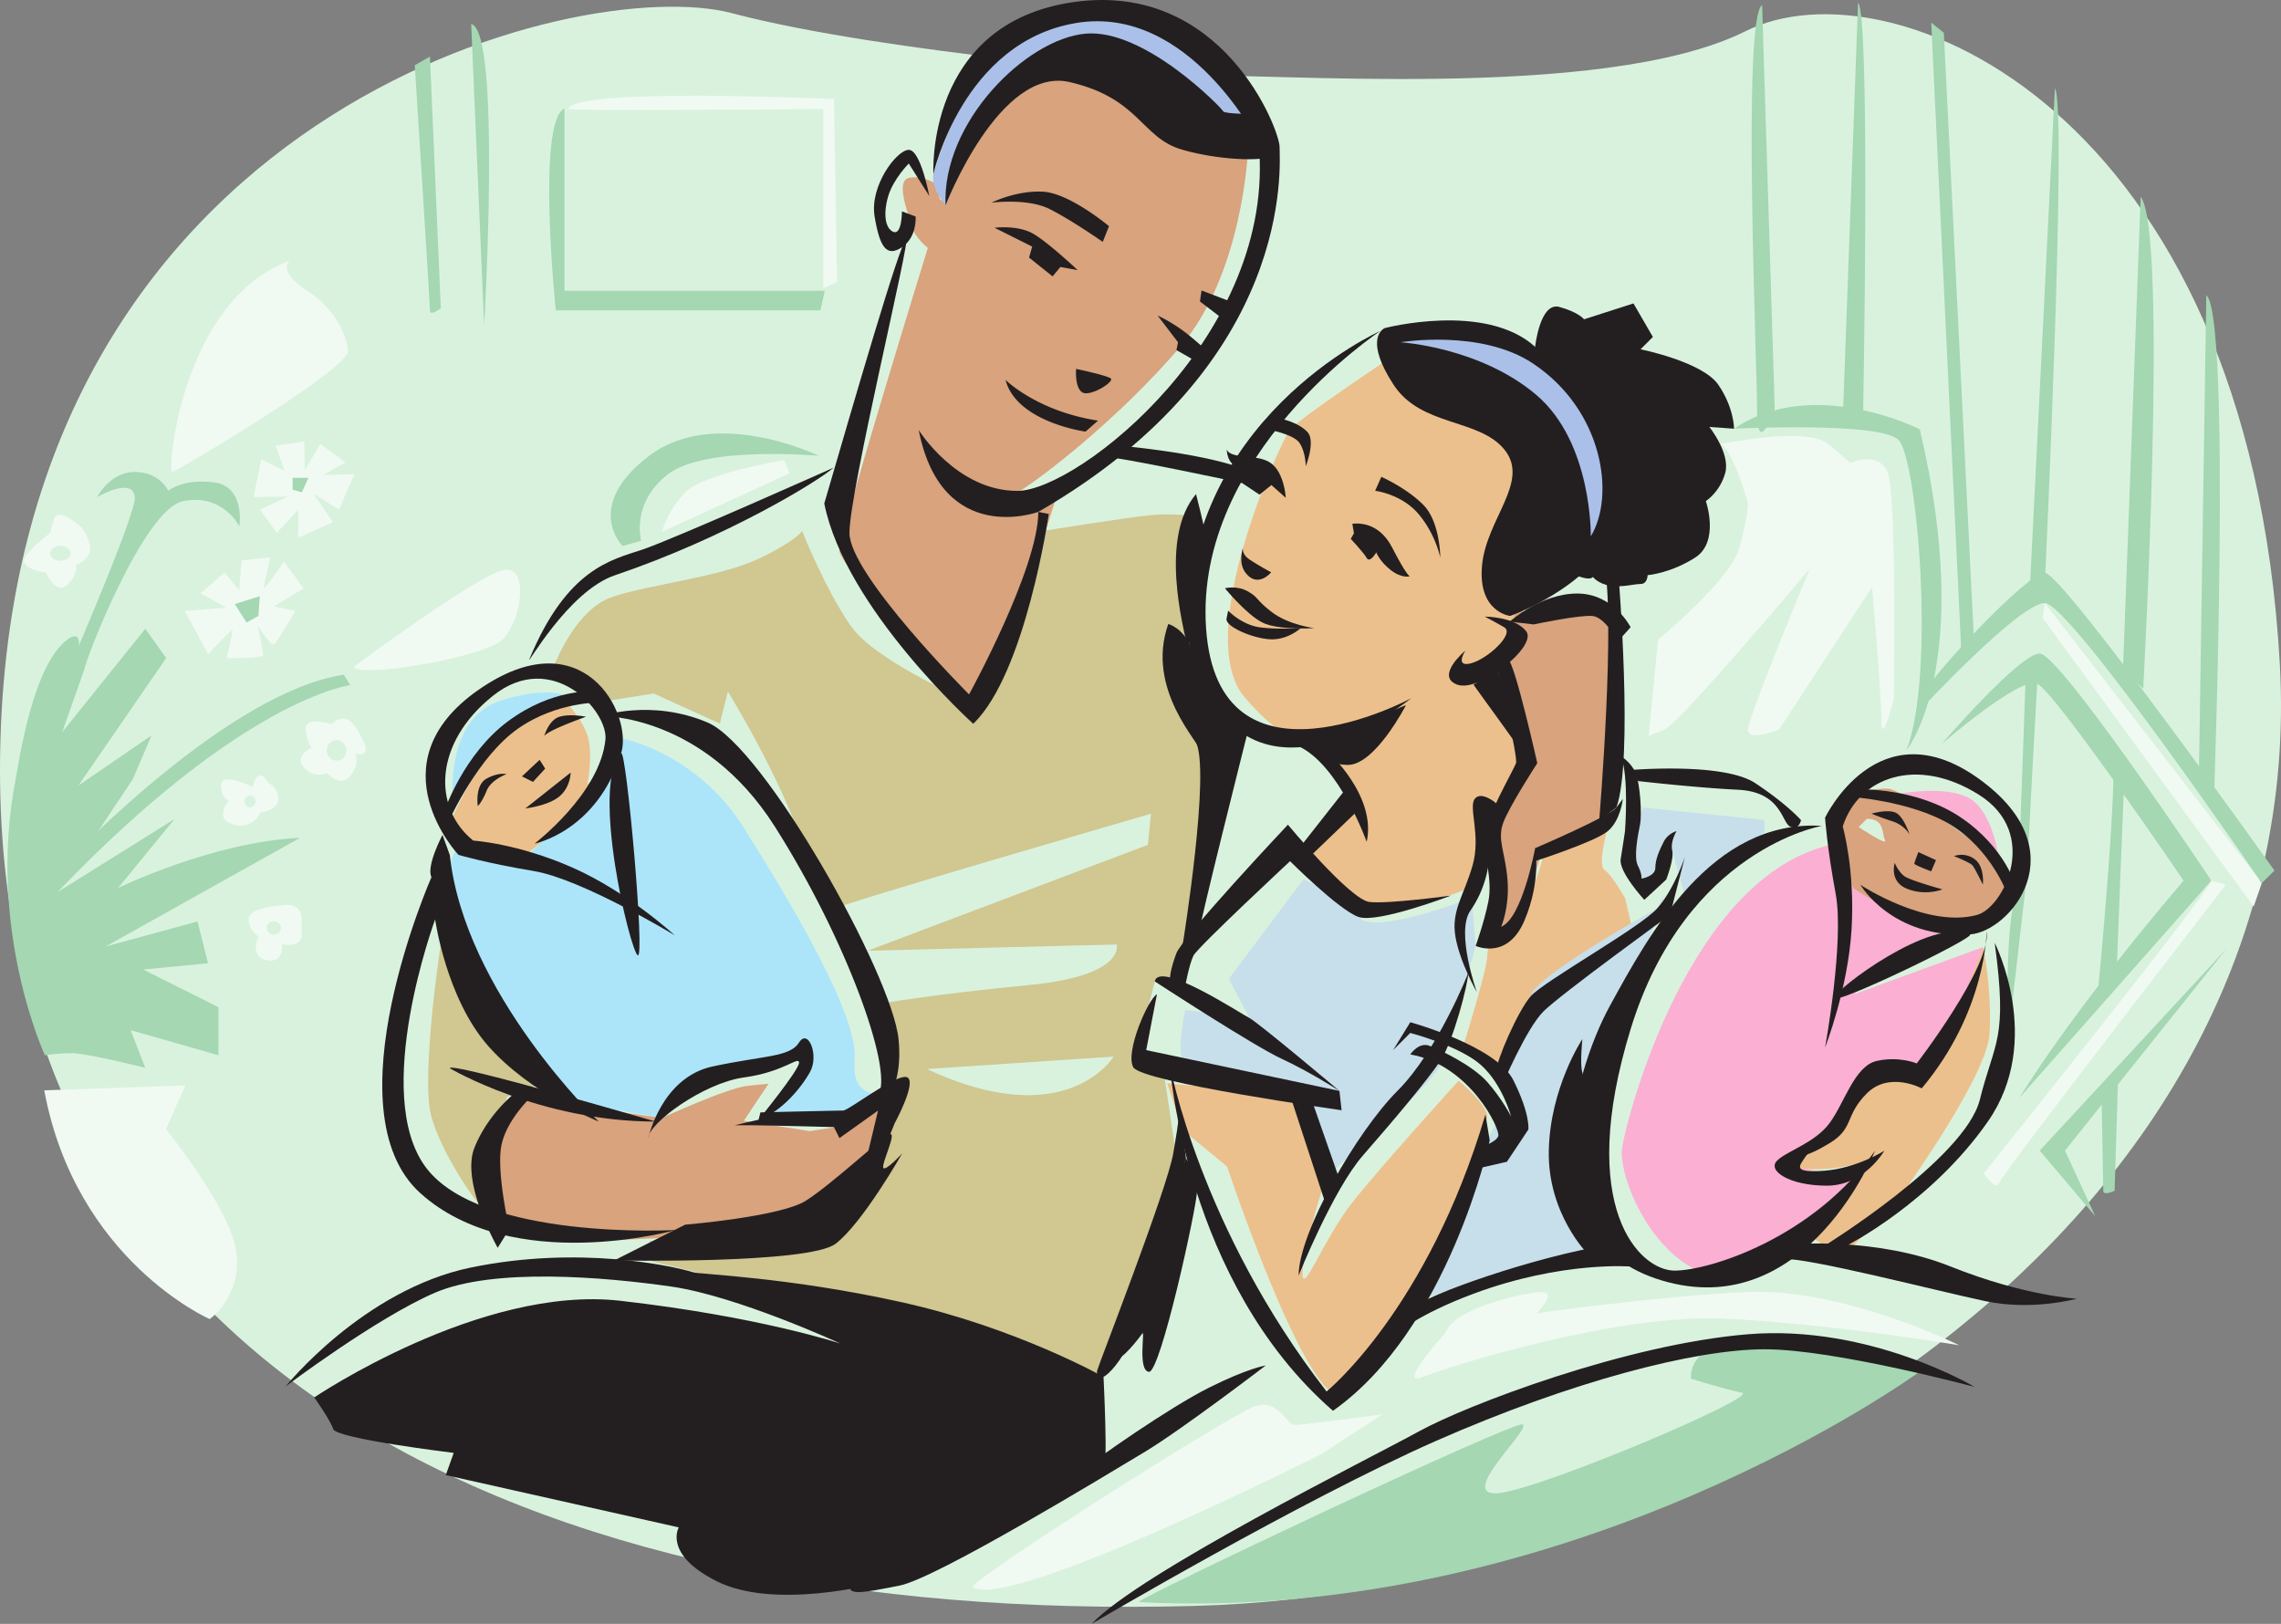 <svg xmlns="http://www.w3.org/2000/svg" width="423.638" height="301.606"><rect width="100%" height="100%" fill="#808080" stroke="none"/><path fill="#d9f2de" d="M219.248 14.106s-55-4.164-83.336-11.664C107.584-5.058 3.416 20.774.08 137.442c-3.332 116.664 98.332 164.164 221.668 160.832 97.64-2.64 207.5-71.668 201.668-175.004-5.836-103.328-72.5-130.832-99.168-117.5-26.668 13.336-90 7.5-105 8.336"/><path fill="#faafd3" d="m340.423 156.829 4.164 27.746 23.743-8.672s-4.582 22.543-10.828 25.144c-6.25 2.602-5.418-.867-8.333 1.735-2.914 2.601-7.082 9.539-7.082 9.539l-6.664 4.765 9.582 2.168s-10.414 18.641-23.742 18.207c-13.332-.43-20.828-18.636-19.996-24.277.832-5.633 12.496-50.723 39.156-56.355"/><path fill="#ace5f9" d="M85.064 157.137s21.703 5.918 22.887 6.313c1.183.394 7.496 2.367 7.496 2.367l-1.973-30.383 2.09 1.711s13.844 2.691 22.523 16.5c8.68 13.813 21.438 35.02 20.649 43.305-.79 8.285 6.82 5.957 6.82 5.957l-5.918 4.34-18.148.789s6.312-7.496 7.101-9.075c.79-1.578.79-4.34.79-4.34s-11.837 3.551-13.415 4.34c-1.578.79-9.867 3.157-9.867 3.157s-1.578 5.918-3.156 5.523c-1.578-.394-16.57-2.762-16.57-2.762S75.2 172.528 85.064 157.137m-1.062-7.808c0-3.672-.61-16.211 9.175-19.27 9.79-3.059 13.153-.309 13.153-.309s-8.871 3.06-11.012 4.59c-2.14 1.528-11.316 14.989-11.316 14.989"/><path fill="#ace5f9" d="M97.767 159.114s16.82-15.906 16.516-17.434c-.309-1.527 1.222 18.961 1.222 18.961l.918 6.73-18.656-8.257"/><path fill="#faafd3" d="M342.443 163.395s7.648 3.672 8.871 3.977c1.223.304 11.926 4.89 11.926 4.89l-14.375 8.567-7.34 4.89.918-22.324m9.789-15.902s9.48-1.836 13.762.918c4.281 2.75 5.199 11.007 5.199 11.007s-6.727-5.503-8.258-6.726c-1.527-1.227-10.703-5.2-10.703-5.2"/><path fill="#ecc08c" d="M258.345 66.352s-17.398 11.598-18.847 13.531c-1.45 1.934-18.368 38.184-8.22 49.782 10.153 11.597 14.02 7.73 14.02 7.73l6.766 11.117-9.668 9.184s8.7 13.05 13.05 12.082c4.352-.969 16.915-3.863 17.884-5.317.964-1.449 3.382-8.699 3.382-8.699l3.864-10.148 2.902-7.735s-6.766-11.113-6.766-12.562c0-1.453 4.348-7.734 4.348-7.734l.484-5.317 2.899-24.648-2.899-9.668-23.199-11.598m-41.562 134.84 2.898 8.7 8.215 6.769s14.02 42.047 20.785 42.527c6.766.484 27.547-49.297 27.547-51.715 0-2.414-5.316-6.762-5.316-6.762s-14.5 15.95-19.817 22.711c-5.316 6.77-9.183 17.403-9.183 13.051 0-4.348 4.351-17.883 4.351-17.883l-4.351-14.98-25.13-2.418m55.098-7.25s4.348-14.016 4.348-16.434c0-2.414 1.934-4.832 1.934-4.832s3.382 1.45 3.867-.48c.48-1.934 4.348-11.117 4.348-12.567v-1.453l12.566-5.797s-2.418 8.215-.965 9.184c1.45.965 3.867 5.312 3.867 5.312l1.45 6.286-15.95 11.117-9.183 15.465-6.282-5.801m96.45-18.039s-8.008 21.426-9.942 22.39c-1.933.965-8.215 1.934-9.664 2.418-1.453.48-3.867 2.414-3.867 2.414l-1.934 4.348-10.632 8.219s-1.47.86 3.132 1.394c4.602.54 11.848-1.394 11.848-1.394l-10.148 14.5 4.836 3.383 10.148-10.153s16.914-23.195 17.398-31.414c.485-8.215-1.175-16.105-1.175-16.105"/><path fill="#d8a37d" d="M155.884 102.118c1.035-6.2 16.434-56.067 16.434-56.067s-2.418-1.933-2.899-3.867c-.484-1.93-3.386-8.695-.484-9.18 2.899-.484 5.317 1.45 5.317 1.45s0 3.867.964 2.418c.97-1.454 9.668-22.72 19.817-24.168 10.148-1.45 17.398 5.8 17.398 5.8l6.285 4.832 13.047 4.832s-.965 22.715-12.566 36.25C207.599 77.95 193.584 88.583 189.717 91c-3.868 2.415 6.285 1.934 6.285 1.934l-7.25 22.715s-5.801 19.812-8.22 15.465c-2.413-4.352-25.128-26.098-24.648-28.996m-58.726 101.84 25.785 3.683s12.14-5.598 15.973-5.98l3.828-.387-4.594 6.894 12.258 1.918 4.98-.765 11.492-5.363-6.128 13.406-6.512 6.129s-19.54 7.664-24.137 6.511c-4.598-1.148-36.008 3.45-37.926-3.445-1.914-6.894-.765-19.539 4.98-22.601m187.329-88.875s9.195-3.45 10.344-3.067c1.148.387 6.129 3.067 6.129 3.067l-2.016 37.296-.668 1.778-11.898 4.02-4.348 14.019-5.969 1.5s2.297-7.281 2.68-10.73c.383-3.446-.766-6.508 0-9.958.765-3.449 5.648-12.25 4.738-15.129-.91-2.879-3.973-15.52-3.207-17.816.766-2.3 1.273-7.797 1.273-7.797l2.942 2.817"/><path fill="#aac0e8" d="M173.353 32.333s8.238-28.872 21.828-30.684c13.59-1.813 24.914 4.531 24.914 4.531l10.422 7.246 1.809 9.969-3.621 1.36s-22.2-9.97-24.465-10.876c-2.266-.906-6.793-.906-6.793-.906l-13.14 5.438-8.153 16.761-.543 2.973s-2.797-3.219-2.258-5.812"/><path fill="#d0c791" d="M82.271 173.149c-.371 1.117-4.098 26.46-2.234 33.91 1.863 7.453 9.687 18.262 9.687 17.145 0-1.118 1.117-9.317 1.117-9.317s1.121-4.472 1.493-5.59c.375-1.12 1.863-5.59 1.863-5.59l6.707-2.609-3.727-5.96-14.906-21.99m20.496-49.187c.746-1.863 4.473-10.808 10.809-13.043 6.332-2.238 20.12-3.726 27.203-7.082 7.078-3.351 8.195-5.214 8.195-5.214s4.102 10.433 8.945 17.511c4.844 7.082 23.848 14.907 23.848 14.907l11.926-32.418s16.023-2.61 20.496-2.985c4.473-.37 8.57.375 8.57.375s-3.726 20.867-2.234 27.574c1.492 6.707 3.727 11.926 3.727 11.926l-2.985 37.637-4 8.734-2.793.399-3.265 12.855 4.843 3.356 2.98 20.12s-8.195 29.438-9.687 29.813c-1.492.371-6.336 11.18-7.828 8.2-1.488-2.985-51.05-14.165-53.285-15.282-2.238-1.117-27.203-7.082-27.203-7.082l-.375-3.722s29.812-2.239 30.93-3.356c1.117-1.117 4.918-2.496 9.168-9.82 4.25-7.32 4.246-14.14 4.804-14.457.563-.317.563-7.028.563-8.516 0-1.488-12.297-23.476-16.77-36.89-4.472-13.418-14.16-29.07-14.16-29.07l-1.492 5.964-12.297-5.59-10.629 1.695-8.004-6.539"/><path fill="#d9f2de" d="M154.205 169.063c1.734-1.156 59.566-17.93 59.566-17.93l-.578 5.785-52.047 19.665 46.262-1.16s1.734 5.785-16.192 7.519c-17.93 1.734-27.757 3.473-27.757 3.473l-9.254-17.352m17.929 29.492 34.696-2.312s-8.676 14.457-34.696 2.312"/><path fill="#c7dfea" d="m242.107 163.282-13.879 18.504 3.79 7.273-11.888-1.488s-2.312 10.406.579 10.406c2.894 0 21.203 5.633 21.203 5.633l4.351 14.98s22.934-19.605 21.246-21.554c-1.691-1.95 5.18-16.348 5.18-16.348l1.375-5.008-.727-8.93s-18.25 7.137-20.984 3.57c-2.726-3.57-10.246-7.038-10.246-7.038m63.035-13.305 22.555 2.316v2.313l-7.52 5.203s-6.363 9.254-6.941 7.52c-.578-1.735-2.664-9.371-2.664-9.371l-1.121 5.417-4.567-.183s.668.808-.695-2.442c-1.36-3.253.953-10.773.953-10.773m2.637 18.746s-23.016 12.7-23.524 16.352c-.511 3.648-6.093 14.668-6.093 14.668l2.504 7.66-2.125-.172-17.93 35.277s14.46-5.207 22.555-6.941c8.097-1.734 11.293-.121 11.718-2.664.426-2.54-.73-14.684.426-22.203 1.156-7.52 9.832-32.961 9.832-32.961l4.047-11.567"/><path fill="#d8a37d" d="M350.61 146.485s-6.312-.399-7.89 3.55c-1.578 3.946-2.297 6.794-2.297 6.794l3.875 8.199s9.075 5.918 13.414 6.707c4.344.789 8.172 1.808 8.172 1.808s5.782-5.406 6.895-7.55l1.113-2.149s-4.34-4.734-5.918-6.312c-1.582-1.578-14.996-11.047-17.363-11.047"/><path fill="#ecc08c" d="M106.33 129.75s-12.977 4.895-18.106 13.97c-5.133 9.077-5.527 11.05-4.344 11.05 1.184 0 8.68 5.523 11.446 5.129 2.761-.395 16.57-12.629 18.937-21.309 2.367-8.68-7.933-8.84-7.933-8.84"/><path fill="#d9f2de" d="m346.728 152.079-1.531 1.53s5.504 3.669 4.894 2.446c-.613-1.222 0-3.976-3.363-3.976m-241.93-22.019s3.977 3.976 4.59 7.644c.614 3.671-.304 7.953-.304 7.953s6.078-4.649 5.18-7.067c-.9-2.414-1.512-3.027-1.512-4.554 0-1.532-2.618-5.61-2.618-5.61l-5.336 1.633"/><path fill="#a4d7b2" d="m327.271.922 2.344 74.993s-3.278 9.375-3.278.468c0-8.906-2.812-73.117.934-75.46m17.813-.465L342.27 77.32h3.75s1.406-74.524-.937-76.863m13.594 3.747 5.621 117.644 2.344-2.344L361.017 6.08l-2.34-1.875m22.965 12.186-4.687 93.738 2.812-1.406s4.219-89.05 1.875-92.332m15.934 20.152-3.282 87.649 3.75 3.75s4.688-84.836-.468-91.399m12.187 18.282-1.406 91.394 2.812 2.813s3.278-90.457-1.406-94.207"/><path fill="#a4d7b2" d="M357.267 128.875c.942-2.808 19.219-22.496 22.5-22.496 3.281 0 42.652 55.305 42.652 55.305l-2.347 2.344s-35.621-52.024-40.305-52.024c-4.687 0-22.965 19.688-22.965 19.688l.465-2.817"/><path fill="#a4d7b2" d="M360.548 138.25s14.532-16.87 18.282-16.87 31.87 42.18 31.87 42.18l-35.62 40.308s8.906-14.996 30.464-40.309c0 0-23.902-35.148-27.183-36.559-3.281-1.406-17.813 11.25-17.813 11.25m52.965 37.965-34.683 37.496 10.312 12.184-5.625-12.184 29.996-37.496"/><path fill="#a4d7b2" d="m376.205 126.172-1.055 29.2s1.406 9.5 1.406 6.332c0-3.164 1.805-34.704 1.805-34.704l-2.156-.828m16.179 11.961c1.055 7.035-2.812 46.785-2.812 46.785s3.52-1.406 3.52-3.164c0-1.757 1.406-36.234 1.406-36.234l-2.114-7.387"/><path fill="#a4d7b2" d="m376.556 161.704-3.52 30.601s-1.406-27.433 3.52-30.601m16.883 36.586-.703 22.863s-2.11 1.055-2.11 0-.351-19.348-.351-19.348l3.164-3.515M87.51 4.458l2.413 56.003S93.146 5.665 87.51 4.458M79.853 10.5l2.012 46.739s-2.012 1.613-2.012.402c0-1.207-2.82-45.527-2.82-45.527l2.82-1.614m24.981 9.668v33.848h48.347l-.804 3.625H103.22s-3.625-35.055 1.614-37.473"/><path fill="#f0faf2" d="M105.572 20.239c-.121.43 47.34 0 47.34 0V53.59l2.547-1.273-.567-33.914s-48.191-2.262-49.32 1.836m274.195 91.765 40.305 52.024-1.508 4.344-39.18-53.59.383-2.778M410.7 163.56c-.202 1.929-42.265 54.362-42.265 54.362s2.305 3.457 2.879 1.73c.578-1.73 42.066-55.316 42.066-55.316l-2.68-.777m-91.241-81.043s16.132-3.457 20.168 0l4.03 3.457s5.188-2.305 6.915 1.73c1.73 4.032 1.152 42.063 1.152 42.063s-2.305 9.219-2.305 4.031c0-5.183-1.726-24.777-1.726-24.777l-17.29 26.508s-5.76 2.305-5.76 0 11.526-29.965 11.526-29.965-24.203 28.812-27.082 29.965l-2.882 1.152 1.73-17.863s13.25-10.95 14.98-16.711c1.727-5.762 1.727-8.64 1.727-8.64s-2.879-10.372-5.183-10.95M145.638 85.45s-14.812 2.468-18.27 5.925c-3.456 3.454-4.44 7.407-4.44 7.407l23.699-10.864-.989-2.468m35.055 209.34c-1.313-.844 47.89-32.09 52.336-33.575 4.441-1.48 5.922 3.457 7.406 3.457 1.48 0 16.293-1.972 16.293-1.972l-11.355 7.402s-57.77 29.133-64.68 24.688m87.883-47.399s-9.38 10.367-4.442 8.395c4.934-1.977 36.043-11.848 56.285-10.864 20.243.989 43.446 4.938 43.446 4.938s-21.723-10.86-39.988-9.871c-18.27.984-38.516 3.945-38.516 3.945s3.953-3.945.992-3.945c-2.965 0-16.293 2.96-17.777 7.402"/><path fill="#a4d7b2" d="M211.478 297.56c.324-.977 68.938-33.325 71.223-32.997 2.289.324-12.742 13.723-4.246 12.742 8.496-.98 48.355-17.969 45.09-18.625-3.27-.652-9.477-2.613-9.477-2.613s-.98-6.86 10.781-6.86c11.762 0 31.692 5.551 31.692 5.551s-64.364 47.051-145.063 42.801"/><path fill="#f0faf2" d="M32.029 87.66c-1.098.548 1.555-31.843 21.746-39.218 0 0-2.332 1.941 3.105 5.433 5.438 3.497 7.38 8.157 7.766 11.262.387 3.106-28.734 20.582-32.617 22.524M65.81 123.77s22.524-16.695 27.57-17.86c5.047-1.163 3.497 9.317 0 12.813-3.492 3.496-27.57 7.379-27.57 5.047m-24.125-17.434-4.426 3.875 4.723 2.625-7.648.664 4.324 7.985s4.543-4.879 4.543-4.438c0 .446-1.106 5.215-1.106 5.215s6.653 0 6.762-.554c.113-.555-.996-5.543-.996-5.543s2.437 3.878 2.992 3.546c.555-.332 3.992-6.21 3.992-6.21l-3.992-.887 5.543-3.324-3.656-4.993s-3.992 5.989-3.77 4.77c.219-1.223 1.219-5.547 1.219-5.547l-5.324.559-.442 5.543-2.738-3.286m11.165-18.89-4.325-2.11-1.441 6.989 6.43-.114-5.212 2.442 3.106 4.324 3.992-4.324v5.21l6.434-2.882-3.66-5.324 4.765 2.996 2.883-6.543-5.875.11 4.21-2.329-4.655-3.437-2.883 4.879-.11-5.32-5.324.773 1.664 4.66m8.68 47.031s-4.75-1.46-4.75.734c0 2.192 1.098 3.653 1.098 3.653s-3.29 1.46-1.461 3.652c1.824 2.192 4.382 1.098 4.382 1.098s2.559 2.922 4.383.363c1.828-2.559.73-4.02.73-4.02s3.29 1.098 1.466-2.554c-1.829-3.656-3.29-5.117-5.848-2.926m-14.613 11.691s-5.848-2.921-5.848-.363c0 2.559 1.465 2.922 1.465 2.922s-2.926 3.29.73 4.387c3.653 1.094 5.114-2.196 5.114-2.196s3.289-.367 3.289-2.554c0-2.196-1.829-2.926-1.829-2.926s-1.828-3.652-2.921.73m5.844 21.922s-6.575.368-6.575 2.559c0 2.191 1.828 3.285 1.828 3.285s-1.828 3.656 1.461 4.387c3.285.73 2.922-2.922 2.922-2.922s3.652.726 3.652-1.828v-2.559s.364-3.289-3.289-2.922M15.13 97.942s-4.382-4.016-5.113-1.461l-.734 2.559s-5.477 4.02-4.746 5.48c.73 1.461 4.02 1.824 4.02 1.824s1.823 4.387 4.015 2.196c2.195-2.196 1.46-3.657 1.46-3.657s1.829-.363 2.56-2.191c.73-1.824-1.462-4.75-1.462-4.75M8.216 202.508l26.215-.902-3.617 8.137s12.203 14.914 13.11 23.05c.902 8.133-4.973 12.204-4.973 12.204s-24.86-10.848-30.735-42.489"/><path fill="#d9f2de" d="M64.35 139.38c0 1.054-.821 1.91-1.837 1.91-1.011 0-1.832-.856-1.832-1.91 0-1.051.82-1.907 1.832-1.907 1.016 0 1.836.856 1.836 1.906m-16.879 9.469c0 .61-.46 1.102-1.027 1.102-.566 0-1.027-.492-1.027-1.102 0-.61.46-1.101 1.027-1.101.566 0 1.027.492 1.027 1.101m4.7 23.481c0 .687-.594 1.25-1.325 1.25-.73 0-1.32-.563-1.32-1.25 0-.688.59-1.246 1.32-1.246.73 0 1.324.558 1.324 1.246m-39.042-69.567c0 .77-.852 1.395-1.907 1.395-1.054 0-1.91-.625-1.91-1.395s.856-1.394 1.91-1.394c1.055 0 1.907.625 1.907 1.394"/><path fill="#231f20" d="M285.11 64.41s.895-8.382 4.5-7.402c3.606.985 4.59 2.297 4.59 2.297l9.177-2.949 3.605 6.227-2.293 2.292s11.469 2.297 14.422 6.555c2.95 4.262 2.95 8.195 2.95 8.195l-4.59-.328s3.933 4.918 2.952 8.524c-.984 3.605-3.609 5.242-3.609 5.242s2.625 7.539-1.965 10.488c-4.59 2.95-8.847 3.278-8.847 3.278s0 1.64-1.313 1.64c-1.312 0-3.277.656-5.574.328-2.293-.328-3.274-1.64-3.274-1.64s-.332.656-2.297 0c-1.964-.657-2.949-.657-3.277-2.621-.328-1.965-5.156-40.125-5.156-40.125M168.287 44.41c1.023-.683-10.524 46.766-10.524 54.56 0 7.792 22.215 30.007 22.215 30.007s12.86-23.383 12.86-33.902l1.949.386s-4.285 29.618-14.032 38.97c0 0-23.77-21.43-27.668-40.919 5.457-18.703 14.032-48.32 15.2-49.101"/><path fill="#231f20" d="M170.627 79.875s7.011 11.301 18.312 11.301c11.3 0 48.324-29.226 44.816-64.691 0 0-12.859-25.719-33.902-22.211-21.047 3.508-26.5 28.059-26.5 28.059s-1.559-28.06 26.11-31.958C227.13-3.523 237.65 24.15 237.65 27.266c0 3.117 3.117 40.137-44.813 67.809 0 0-17.925 6.62-22.21-15.2"/><path fill="#231f20" d="M175.61 38.145s10.009-25.953 23.071-22.898c13.063 3.05 13.23 10.347 20.863 12.55 7.633 2.207 16.793 2.207 16.793.848 0-1.355-3.05-7.46-3.05-7.46s-5.938 0-6.11-.513c-.168-.507-14.586-15.433-25.613-14.418-11.023 1.02-26.629 16.457-25.953 31.891m-3.02-1.742s-1.586-8.57-3.808-8.57c-2.219 0-7.297 6.664-6.348 12.378.953 5.711 2.223 7.614 5.078 5.711 2.856-1.906 2.54-5.71 2.54-5.71l-2.54-.954s0 4.442-1.586 3.809c-1.586-.637-1.902-3.492-.953-6.664.953-3.176 3.809-6.031 3.809-6.031l3.808 6.03m-74.254 85.993c-.78 1.879 7.102-12.582 15.864-15.547 20.629-6.98 37.765-17.453 40.62-19.992 0 0-29.827 13.328-35.542 15.23-5.711 1.907-13.961 3.493-20.942 20.309m109.161-39.664s14.914 1.27 22.847 4.125l.317 2.855s-23.797-5.078-25.067-4.757c-1.27.316 1.903-2.223 1.903-2.223"/><path fill="#231f20" d="M256.365 61.47s-34.59 22.847-32.367 55.214c2.222 32.367 38.082 13.012 38.082 13.012s-33.004 26.972-41.57-11.742c-1.27-39.98 35.855-56.485 35.855-56.485"/><path fill="#231f20" d="M243.037 138.262s2.222 3.809 7.3 3.809c5.079 0 10.79-11.106 10.79-11.106l-18.09 7.297"/><path fill="#231f20" d="M246.529 139.532s9.203 8.254 7.297 16.82c0 0-5.074-14.281-12.692-17.77l2.223-1.585 3.172 2.535m31.613-15.004s3.813 16.039 3.418 17.219c-.394 1.183-5.918 10.656-5.918 13.812 0 3.156 1.578 7.89.79 11.836-.79 3.945-2.368 8.285-2.368 8.285s5.918 2.762 9.078-4.734c3.156-7.496 1.969-13.414 1.969-13.414s-2.367 13.02-6.313 14.597c0 0 1.579-3.55 1.184-8.68-.395-5.128-1.973-7.495-.79-10.656 1.185-3.156 6.317-11.046 6.317-11.046s-4.21-18.797-5.398-19.192c-1.18-.394-1.969 1.973-1.969 1.973"/><path fill="#231f20" d="M275.755 114.524s5.66-.004 7.72 2.762c2.058 2.761-8.747 11.441-12.868 9.863-4.117-1.578 1.543-6.313 1.543-6.313s-2.055 3.157 1.031 2.368c3.086-.79 8.235-5.524 6.176-6.707-2.059-1.184-3.602-1.973-3.602-1.973m-18.593-53.582s18.683-4.914 27.949 3.469c7.46 6.75 19.492 23.586 14.758 34.242-4.735 10.652-19.399 15.746-19.399 15.746s-6.011-.664-5.222-9.348c.789-8.68 8.937-15.574 4.203-21.492-4.735-5.918-15.52-4.234-20.649-12.129-5.129-7.89-2.425-10.094-1.64-10.488"/><path fill="#aac0e8" d="M260.11 63.567s14.903-2.504 24.583 3.933c13.062 8.676 15.344 24.57 10.758 32.11 0 0 .308-17.465-10.18-26.313-10.488-8.847-25.16-9.73-25.16-9.73"/><path fill="#231f20" d="M300.603 106.918s2.79 34.293-.398 43.067l-3.192 2.39s3.188-38.277.797-48.246c-2.39-9.968 2.793 1.993 2.793 2.79"/><path fill="#231f20" d="M285.11 157.532s13.9-5.953 15.095-7.547l1.195-1.598s-.398 3.988-2.793 5.985c-2.39 1.992-13.555 5.582-13.555 5.582l.059-2.422"/><path fill="#231f20" d="M301.002 140.415s1.992 1.195 2.792 3.187c.797 1.996 1.196 7.578.797 9.57-.402 1.996-1.199 5.985-.402 7.578.8 1.594.695 2.442.695 2.442s2.555-.414 2.555-2.008c0-1.598.738-3.223 1.54-4.82.796-1.598 2.39-1.992 2.39-1.992s-1.196 1.992-.797 3.586c.398 1.593-1.121 5.417-1.121 5.417l-4.063 3.754s-4.785-5.183-4.386-7.578c.398-2.39.796-5.18.796-5.18s.797-10.37-.796-13.956m-23.125 8.769s-2.793-2.39-3.989-.797c-1.199 1.598 1.196 6.781-.398 12.363-1.598 5.583-3.988 8.375-3.192 13.16.797 4.786 3.989 10.368 3.989 10.368s-3.989-11.168-1.196-15.153c2.79-3.988 3.586-8.375 3.586-11.566 0-3.187 1.2-8.375 1.2-8.375"/><path fill="#231f20" d="m312.923 159.172-2.75 10.746s-20.336 14.754-23.527 17.946c-3.187 3.191-7.574 13.558-7.574 13.558s-1.195-.402-1.195-2.394 3.984-11.164 6.378-13.953c2.391-2.793 20.336-12.762 23.524-16.352 3.191-3.586 5.144-9.55 5.144-9.55m-40.234 21.515s-5.582 14.355-13.156 21.93c-7.574 7.578-18.344 26.316-18.344 34.293 0 0 6.383-15.95 11.965-22.332 5.582-6.38 11.96-13.954 14.355-17.543 2.391-3.59 5.18-14.356 5.18-16.348"/><path fill="#231f20" d="m243.584 204.211 5.582 15.954-2.79 3.984-6.78-20.734 3.988.796"/><path fill="#231f20" d="M217.267 197.833s5.582 30.304 29.11 60.609c0 0 18.738-15.152 29.503-51.438l.797 4.786s-7.574 35.085-29.11 50.242c-27.51-23.926-30.3-64.2-30.3-64.2m-2.793-15.55s18.34 11.965 23.528 14.355c5.183 2.39 10.765 5.98 10.765 5.98s-15.152-12.757-16.75-13.558c-1.594-.797-16.746-10.766-17.543-6.777"/><path fill="#231f20" d="m214.873 184.672-1.993 10.371 35.887 7.575.399 3.59s-37.082-5.188-38.68-7.977c-1.594-2.79 2.793-12.762 4.387-13.559m2.394-2.789s0-1.593 1.195-4.785c1.196-3.187 20.735-23.926 20.735-23.926s11.562 13.957 15.152 14.356c3.586.398 15.153-1.195 15.153-1.195s-13.56 5.183-17.149 3.988c-3.586-1.196-12.758-10.367-12.758-10.367s-17.144 15.949-17.945 17.543c-.797 1.593-1.594 5.98-1.594 5.98l-2.789-1.594"/><path fill="#231f20" d="m241.587 157.16 8.774-11.163 1.992 4.386-9.965 9.57-.8-2.792m20.335 32.699s15.954 4.387 19.141 10.765c3.191 6.38 2.79 9.168 2.79 9.168l-3.985 5.985-5.184 1.195.399-3.988s2.789-.797 3.187-1.992c.402-1.2-5.18-13.16-16.348-15.153 0 0 1.594-2.39 3.59-1.593 1.992.796 7.973 3.586 10.766 6.777 2.789 3.187 4.387 6.379 4.387 6.379s-1.598-5.98-5.582-9.57c-3.989-3.586-13.16-5.981-13.16-5.981l-3.192 3.191 3.191-5.183m22.914-73.883s8.61-1.824 10.961-1.562c2.348.261 4.696 4.695 4.696 4.695l2.351-2.61s-3.133-6.261-9.918-6.261c-6.785 0-12.527 5.219-12.527 5.219l4.437.519m-64.285 4.047s-1.472 12.656 1.473 17.66c2.945 5.004-2.356 37.68-2.356 37.68s2.946-.293 2.946-1.77c0-1.469 9.125-37.676 9.125-37.676s-11.188-14.128-11.188-15.894m-.292 95.078s-9.126 32.379-11.481 36.203c-2.356 3.828-3.828 4.418-3.828 4.418s-1.469 0-1.176-1.18c.293-1.175 12.953-33.554 14.129-40.324 1.18-6.77 1.18-8.242 1.18-8.242l1.175 9.125m-93.019 12.363-13.184 6.645s36.145.715 41.149-3.113c5.007-3.829 12.363-16.782 12.363-16.782s-3.234 3.535-3.531 2.653c-.293-.883 2.648-6.774 1.175-6.184-1.468.59-10.89 9.422-15.601 12.363-4.707 2.946-22.371 4.418-22.371 4.418"/><path fill="#231f20" d="M128.712 236.293c1.407.434 17.665.887 38.856 5.594 21.195 4.711 37.383 13.836 37.383 13.836s.886 17.367 0 18.25c-.883.883-26.489 15.309-35.32 18.25-8.833 2.945-26.493 6.477-36.5 1.473-10.012-5.004-7.067-10.008-7.067-10.008l-43.27-9.715 1.473-4.121s-21.785-2.648-22.375-4.414c-.586-1.77-3.531-5.89-3.531-5.89s30.906-20.9 56.812-17.954c25.903 2.942 40.914 7.95 40.914 7.95s-19.132-8.833-31.496-10.598c-12.363-1.77-32.964-3.535-43.859 1.176-10.89 4.71-27.668 17.367-27.668 17.367s14.422-17.957 34.438-22.078c20.02-4.118 37.386-.293 41.21.882m-48.578-73.375s-19.117 43.348-2.05 58.707c17.066 15.36 47.445 6.829 47.445 6.829s-36.18 2.046-46.422-11.61c-10.238-13.652 1.707-46.078 1.707-46.078s2.047 14.68 9.898 23.555c7.852 8.87 20.48 13.992 20.48 13.992s-24.917-23.895-27.648-49.492l-1.363-3.754s-3.074 5.8-2.047 7.851"/><path fill="#231f20" d="M83.544 198.415s16.727 9.898 38.231 9.898c0 0-38.57-11.266-38.23-9.898"/><path fill="#231f20" d="M120.408 211.383s2.39-11.261 11.949-13.308c9.555-2.051 14.336-1.707 16.043-4.442 1.707-2.726 3.754 2.395 2.047 5.465-1.707 3.07-5.461 7.508-9.559 8.871 0 0 7.512-9.215 7.512-10.578 0-1.367-2.73 1.707-10.242 2.73-7.508 1.024-17.75 8.532-17.75 11.262"/><path fill="#231f20" d="M141.232 206.606s14.336-.34 15.36-.34c1.023 0 10.242-7.168 11.945-6.144 1.707 1.023-2.391 8.535-2.391 8.535l-1.363 3.41-3.754 2.73 2.047-8.53-7.168 5.116-1.024-2.047s-12.972-.34-15.699-.34h-2.734l4.437-1.027M98.92 203.45s-4.973 4.535-5.836 9.508c-.864 4.964 1.511 15.34 1.511 15.34l-2.16 3.456s-6.914-12.101-4.32-18.586c2.594-6.48 7.777-10.37 7.777-10.37l3.027.652m174.751-76.301s.39.601 3.613 5.031a665.998 665.998 0 0 1 6.043 8.461l-5.184-16.113-4.473 2.62m28.594 15.912s17.727-1.61 23.77 2.417c6.047 4.027 8.46 6.852 8.46 6.852s-.402 2.011-2.011 1.207c-1.613-.805-1.613-6.446-9.672-6.852-8.058-.402-18.535-1.61-18.535-1.61l-2.012-2.015"/><path fill="#231f20" d="M111.681 132.989s18.938-.406 32.235 20.547c13.296 20.953 21.757 44.722 19.34 49.558-2.419 4.836 4.835 2.016 3.628-10.074-1.21-12.086-24.984-54.39-35.457-58.824-10.476-4.434-19.746-1.207-19.746-1.207m226.715 20.402s-25.25 4.281-35.52 37.66c-10.273 33.383 1.711 44.942 8.13 44.942 6.421 0 25.68-5.993 37.234-22.258 0 0-12.41 31.242-38.516 24.394-26.11-6.847-17.976-38.086-10.703-51.355 7.277-13.27 18.832-34.664 39.375-33.383"/><path fill="#a4d7b2" d="M322.06 79.625s27.102-1.363 30.547 2.086c3.45 3.45 6.898 43.356 1.48 57.645 0 0 12.81-15.766 2.465-59.617 0 0-19.715-10.082-34.492-.114m-202.984 20.809s-1.969-6.898 4.93-12.316c6.894-5.422 28.081-3.45 28.081-3.45s-19.214-9.363-31.53 0c-12.321 9.36-4.93 16.75-4.93 16.75l3.449-.984"/><path fill="#231f20" d="M200.634 273.36c2.754-2.293 16.532-11.942 23.883-15.613 7.348-3.676 10.563-4.133 10.563-4.133s-15.618 11.937-22.504 16.074c-6.89 4.133-38.582 23.422-45.473 24.8-6.887 1.38-9.64 1.84-9.184 0 .461-1.835 42.715-21.128 42.715-21.128m62.461-30.77c1.38-1.84 21.586-9.187 36.285-11.484l3.672 4.137s-12.91-1.09-29.394 5.05c-10.266 3.825-14.235 7.348-14.235 7.348l3.672-5.05m69.813-11.485s15.613-1.379 29.394 4.137c13.778 5.507 23.422 5.968 23.422 5.968s-8.265 2.297-16.992.457c-8.727-1.835-33.527-8.265-37.664-7.804-4.133.457 1.84-2.758 1.84-2.758m-130.16 70.5s39-23 64-34 48-17 61-17 39 7 39 7-19.41-11.633-42.043-9.797c-22.633 1.836-52.301 13.152-61.168 18.043-8.871 4.895-51.844 26.238-60.79 35.754m17.513-86.504s2.07 3.238 2.07 6.02c0 2.78-6.797 33.988-8.961 33.675-2.16-.304-.617-8.03-1.235-7.105-.617.93-4.328 5.562-4.328 4.02 0-1.547 12.453-36.61 12.453-36.61m2.93-75.301c-.238-1.672-10.516-11.71-6.215-23.902 0 0 2.871.719 4.305 4.543 1.433 3.824 6.453 12.668 6.453 12.668l-4.543 6.691"/><path fill="#231f20" d="M220.673 120.813c-.027-.137-.058-.3-.097-.488-.875-4.133-5.254-20.524 1.558-28.559 0 0 1.64 6.395 1.64 7.125m71.11 134.012s-7.484-7.485-7.234-19.207c.25-11.727 6.238-20.707 6.238-20.707s-.5 4.738 0 6.234c.496 1.496 4.489 29.192 7.48 31.934l2.997 2.746-9.48-1m47.355-79.391s2.3 7.88 1.644 19.043c-.66 11.164-4.925 22-4.925 22s3.609-19.7 1.968-28.562c-1.644-8.868-1.968-14.121-1.968-14.121s9.847-20.688 28.566-7.227c18.715 13.465 5.598 28.46-1.64 28.898-14.473.872-20.36-9.195-20.36-9.195s12.328 8.145 21.672 5.582c4.914-1.347 11.82-15.105.328-22.328-11.492-7.223-22.332-3.285-25.285 5.91"/><path fill="#231f20" d="M345.525 146.618s10.508-.328 18.715 5.254c8.21 5.582 10.18 12.804 10.18 12.804l-1.641 1.317s-2.957-8.211-10.508-12.809c-7.55-4.598-19.375-5.254-19.375-5.254l2.629-1.312m20.359 26.925c1.192.543-25.613 13.461-25.285 11.82.328-1.644 18.059-15.105 25.285-11.82m-278-17.418s8.254.5 18.516 5.047c10.262 4.551 18.898 12.536 18.898 12.536s-17.214-10.438-26.156-11.926c-8.941-1.492-14.004-3.008-14.004-3.008s-15.863-16.91 3.637-30.582 28.816 4.457 26.586 11.719c-4.465 14.52-16.086 16.78-16.086 16.78s12.164-9.26 13.168-19.331c.527-5.3-9.895-16.895-20.887-8.133s-11.246 20.781-3.672 26.898"/><path fill="#231f20" d="M82.595 150.489s3.528-10.434 11.778-16.543c8.246-6.11 15.761-5.52 15.761-5.52l.637 2.074s-8.8.032-15.883 5.84c-7.082 5.809-12.02 17.188-12.02 17.188l-.273-3.04m32.765-10.578c.946-.984 4.505 38.423 3.079 37.52-1.426-.894-8.809-31.57-3.078-37.52m253.601 33.04s0 14.832-12.05 29.195c0 0-6.02-3.242-10.192.93-4.172 4.172-2.32 6.488-6.953 9.27-4.637 2.78-3.707 1.39-4.637 2.78-.925 1.387-2.316 2.782 3.711 2.317 6.024-.465 11.121-3.707 11.121-3.707s-3.707 6.484-10.66 6.484c-6.949 0-11.12-2.777-9.27-4.633 1.856-1.851 6.954-3.246 9.735-6.953 2.781-3.707 4.633-10.66 8.805-11.586 4.172-.925 7.414.465 7.414.465s13.906-18.074 12.976-24.562"/><path fill="#231f20" d="M370.462 175.102s9.207 18.106-1.226 33.145c-10.434 15.039-26.086 23.015-26.086 23.015l-4.602.309s26.391-16.266 29.153-27.317c2.761-11.046 5.218-11.046 2.761-29.152M251.166 97.27c.445 0 4.738-.738 7.402 4.445 2.664 5.18 3.258 5.328 3.258 5.328s-1.48.446-3.555-1.183c-2.07-1.629-2.664-3.258-2.664-3.258s-1.184 2.07-1.777 1.035c-.59-1.035-2.961-3.55-2.961-3.55l.593-1.04-.296-1.777m-23.325-13.988s-.293 1.183 3.11 1.48c3.406.297 5.035.594 6.367 2.664 1.332 2.074 1.48 5.035 1.48 5.035l-2.664-2.367-2.222 1.774-3.996-2.664.441-2.22s-2.516-.444-2.516-3.702m3.067 18.136s-.594 1.332 1.183 2.516c1.778 1.184 4 2.367 4 2.367s-2.074 2.52-4.148.742c-2.07-1.777-1.332-4.441-1.035-5.625m-3.406 7.844s2.222-.59 4.292.594c2.075 1.184 1.336 1.48 4.442 3.852 3.11 2.367 7.848 2.96 7.848 2.96s-6.66.442-9.622-1.039c-2.96-1.48-6.96-6.367-6.96-6.367"/><path fill="#231f20" d="M241.568 116.668s-2.371 2.22-5.629 2.07c-3.254-.148-8.437-2.366-8.14-3.847l.296-1.48s2.516 2.664 5.922 3.105c3.406.445 7.55.152 7.55.152m-54.815-46.113s5.824 5.824 17.18 7.57l-2.329 2.04s-12.816-1.747-14.851-9.61m13.105-2.039s5.531 1.164 6.406 1.746c.875.582-3.785 3.496-5.242 2.621-1.457-.875-1.164-4.367-1.164-4.367m-15.145-26.211s4.368-.582 7.282 1.164c2.91 1.746 8.152 6.7 8.152 6.7l-3.203-.583-1.457 1.747-4.367-3.497.582-2.035-6.989-3.496m30.29 16.309s2.617 1.164 5.238 3.203a55.995 55.995 0 0 1 4.66 4.078l-2.328 1.457-4.078-2.332.293-1.453-3.785-4.953M184.13 37.645s6.696-.875 10.774 1.164c4.078 2.04 9.902 6.117 9.902 6.117l1.164-2.914s-7.281-6.117-12.23-6.406c-4.953-.29-9.61 2.039-9.61 2.039m45.141 18.641-6.117-2.332-.293 2.039 4.953 3.785 1.457-3.492m26.125 34.874s4.898.575 8.066 4.321c3.168 3.746 4.032 8.066 4.032 8.066s0-6.625-3.168-9.797c-3.168-3.167-7.778-5.183-7.778-5.183l-1.152 2.594M235.017 79.68s5.184.867 6.336 2.594c1.156 1.73 1.156 4.32 1.156 4.32s1.88-4.648.313-6.347c-1.567-1.696-4.438-2.348-4.438-2.348l-3.367 1.781M88.744 149.731s-.614-3.895 1.64-5.125 3.692-.82 3.692-.82-2.871 1.023-3.692 3.074c-.82 2.05-1.64 2.87-1.64 2.87m12.3-12.913s.82-3.078 2.872-3.692c2.05-.617 4.921 0 4.921 0s-7.585 2.665-7.793 3.692m-4.101 7.379.543-.508 2.738-2.566 1.028 1.636-2.258 2.461m252.902 15.051s.668 1.64 1.785 2.457c1.117.816 7.07 2.453 7.07 2.453s-2.976 1.27-6.476-.07c-3.496-1.34-2.379-4.84-2.379-4.84m-4.316-9.148s3.05-.895 4.539-.153c1.488.746 2.53 4.02 2.53 4.02s-.894-1.711-3.198-2.453c-2.309-.746-3.871-1.414-3.871-1.414m15.328 7.882s2.008-.816 3.867.598c1.863 1.414 1.492 4.688 1.492 4.688s-1.492-3.051-1.937-3.57c-.446-.52-3.422-1.716-3.422-1.716m-6.621-.742 3.273 1.488-.894 2.086s-3.125-1.191-3.125-1.418c0-.218.746-2.156.746-2.156m-250.305-14.765s0 2.683-2.102 4.433c-2.101 1.754-6.304 2.219-6.304 2.219l8.406-6.652"/><path fill="#a4d7b2" d="M2.904 144.739c.52-2.668 3.11-21.356 9.71-26.016 6.602-4.66-4.66 21.746-4.66 21.746l19.028-23.687 3.883 5.437-16.309 23.688 13.59-9.32-3.496 8.152-13.977 20.969 21.746-13.59-10.488 12.812s17.477-8.543 33.785-9.316l-36.113 20.191 17.086-4.66 1.941 7.766-12.039 1.164 13.98 6.992v8.93l-16.308-4.66 2.719 6.988s-10.875-2.715-13.59-2.715c-2.719 0-5.05.387-5.05.387S-2.53 172.7 2.903 144.739"/><path fill="#a4d7b2" d="M15.72 124.16c0-1.163 10.871-29.511 18.25-31.066 7.38-1.55 10.485 4.66 10.485 4.66s1.164-7.379-4.66-8.152c-5.825-.777-8.543 1.55-8.543 1.55s-1.555-3.491-6.215-3.491c-4.657 0-6.989 4.66-6.989 4.66s6.602-3.887 6.989 0c.39 3.883-19.801 49.312-19.801 49.312l3.496 2.328 6.988-19.8m-2.718 35.336s29.511-31.067 50.867-34.172l1.164 1.941s-19.801 2.328-54.36 38.442l2.329-6.211m35.242-48.766-4.64 1.465 2.194 3.422 2.2-1.223.246-3.664m9.035-21.984h-2.93v2.199l1.711.488 1.219-2.687"/></svg>
